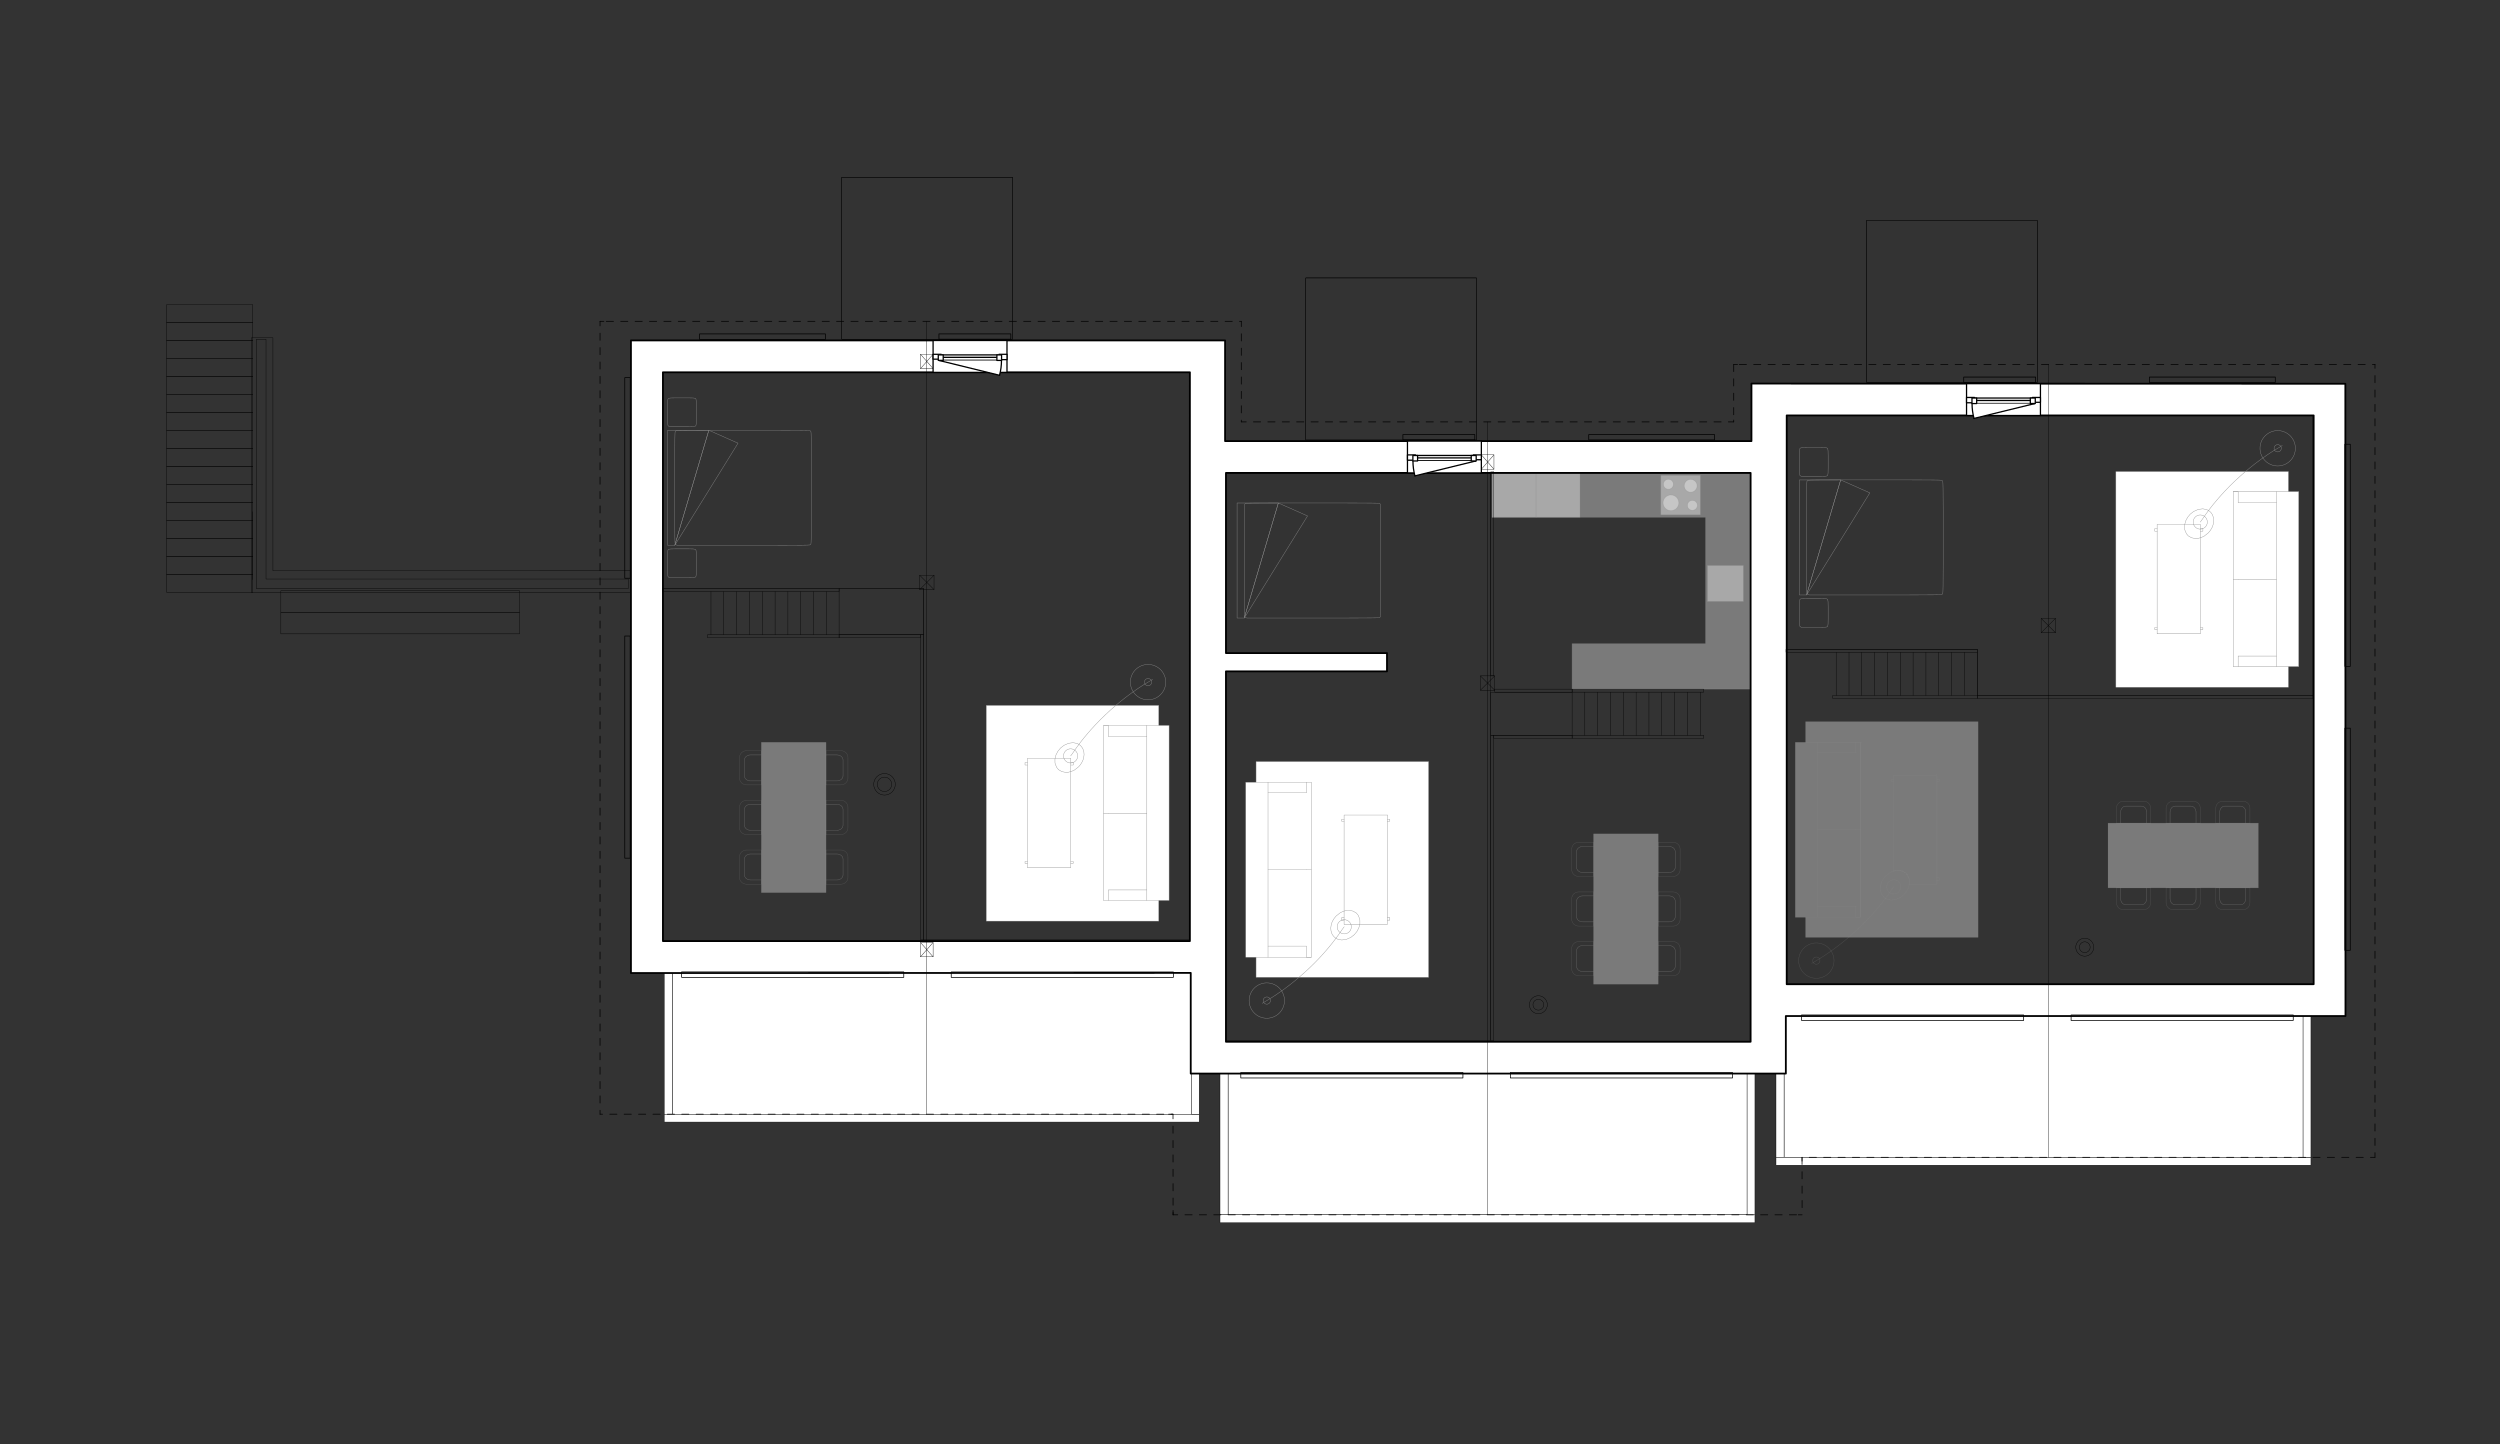 <?xml version="1.0" encoding="UTF-8"?><svg id="Ebene_1" xmlns="http://www.w3.org/2000/svg" xmlns:xlink="http://www.w3.org/1999/xlink" viewBox="0 0 1428 824.96"><rect x="0" y="0" width="1428" height="824.96" fill="#333333" stroke="none"/><defs><style>.cls-1,.cls-2,.cls-3,.cls-4,.cls-5,.cls-6,.cls-7,.cls-8,.cls-9,.cls-10,.cls-11,.cls-12,.cls-13,.cls-14,.cls-15,.cls-16,.cls-17,.cls-18,.cls-19{fill:none;}.cls-2{stroke-dashoffset:2.67px;}.cls-2,.cls-3,.cls-4,.cls-5,.cls-6,.cls-7,.cls-8,.cls-9,.cls-10,.cls-11,.cls-12,.cls-13,.cls-14,.cls-15,.cls-16{stroke:#000;}.cls-2,.cls-3,.cls-4,.cls-5,.cls-6,.cls-7,.cls-8,.cls-9,.cls-10,.cls-11,.cls-12,.cls-13,.cls-14,.cls-15,.cls-16,.cls-17,.cls-18,.cls-19{stroke-linecap:round;stroke-linejoin:round;}.cls-2,.cls-3,.cls-6,.cls-7,.cls-8,.cls-9,.cls-10,.cls-11,.cls-12,.cls-13,.cls-14,.cls-15,.cls-19{stroke-width:.42px;}.cls-2,.cls-3,.cls-6,.cls-7,.cls-8,.cls-9,.cls-10,.cls-11,.cls-12,.cls-13,.cls-15{stroke-dasharray:0 0 4.11 4.11;}.cls-3{stroke-dashoffset:3.08px;}.cls-20{clip-path:url(#clippath);}.cls-4{stroke-width:.73px;}.cls-21,.cls-22,.cls-23,.cls-24{fill:#fff;}.cls-5{stroke-width:1.04px;}.cls-6{stroke-dashoffset:3.08px;}.cls-25{clip-path:url(#clippath-1);}.cls-26{clip-path:url(#clippath-3);}.cls-27{clip-path:url(#clippath-2);}.cls-7{stroke-dashoffset:1.44px;}.cls-8{stroke-dashoffset:4.11px;}.cls-9{stroke-dashoffset:1.44px;}.cls-22,.cls-23{fill-rule:evenodd;}.cls-22,.cls-24{opacity:.35;}.cls-11{stroke-dashoffset:2.66px;}.cls-12{stroke-dashoffset:1.44px;}.cls-13{stroke-dashoffset:1.44px;}.cls-15{stroke-dashoffset:1.03px;}.cls-16,.cls-17,.cls-18{stroke-width:.21px;}.cls-17,.cls-18,.cls-19{stroke:#8c8c8c;}.cls-18,.cls-19{opacity:.34;}</style><clipPath id="clippath"><rect class="cls-1" x="0" y="73.17" width="1428.33" height="698.23"/></clipPath><clipPath id="clippath-1"><rect class="cls-1" x="0" y="73.17" width="1428.33" height="698.23"/></clipPath><clipPath id="clippath-2"><rect class="cls-1" x="0" y="73.17" width="1428.69" height="698.59"/></clipPath><clipPath id="clippath-3"><rect class="cls-1" x=".26" y="73.43" width="1428.57" height="698.07"/></clipPath></defs><g class="cls-20"><g class="cls-25"><g class="cls-27"><g class="cls-26"><polyline class="cls-22" points="974.22 295.48 974.22 367.68 897.99 367.68 897.99 393.63 999.92 393.63 999.92 269.61 1000.17 269.61 1000.17 269.61 852.34 269.61 852.34 295.48 974.22 295.48"/><polygon class="cls-19" points="974.22 295.48 974.22 367.68 897.99 367.68 897.99 393.63 999.92 393.63 999.92 269.61 1000.17 269.61 1000.17 269.61 852.34 269.61 852.34 295.48 974.22 295.48"/><rect class="cls-24" x="948.67" y="271.48" width="22.58" height="22.58"/><rect class="cls-19" x="948.67" y="271.48" width="22.58" height="22.58"/><path class="cls-22" d="M969.41,277.48c0-2.03-1.67-3.7-3.7-3.7s-3.7,1.67-3.7,3.7,1.67,3.7,3.7,3.7,3.7-1.67,3.7-3.7"/><path class="cls-19" d="M969.41,277.48c0-2.03-1.67-3.7-3.7-3.7s-3.7,1.67-3.7,3.7,1.67,3.7,3.7,3.7,3.7-1.67,3.7-3.7"/><path class="cls-22" d="M969.56,288.66c0-1.58-1.3-2.87-2.87-2.87s-2.87,1.3-2.87,2.87,1.3,2.87,2.87,2.87,2.87-1.3,2.87-2.87"/><path class="cls-19" d="M969.56,288.66c0-1.58-1.3-2.87-2.87-2.87s-2.87,1.3-2.87,2.87,1.3,2.87,2.87,2.87,2.87-1.3,2.87-2.87"/><path class="cls-22" d="M958.96,287.21c0-2.48-2.04-4.52-4.52-4.52s-4.52,2.04-4.52,4.52,2.04,4.52,4.52,4.52,4.52-2.04,4.52-4.52"/><path class="cls-19" d="M958.96,287.21c0-2.48-2.04-4.52-4.52-4.52s-4.52,2.04-4.52,4.52,2.04,4.52,4.52,4.52,4.52-2.04,4.52-4.52"/><path class="cls-22" d="M955.86,276.61c0-1.58-1.3-2.87-2.87-2.87s-2.87,1.3-2.87,2.87,1.3,2.87,2.87,2.87,2.87-1.3,2.87-2.87"/><path class="cls-19" d="M955.86,276.61c0-1.58-1.3-2.87-2.87-2.87s-2.87,1.3-2.87,2.87,1.3,2.87,2.87,2.87,2.87-1.3,2.87-2.87"/><rect class="cls-24" x="975.29" y="323.01" width="20.53" height="20.53"/><rect class="cls-19" x="975.29" y="323.01" width="20.53" height="20.53"/><rect class="cls-24" x="852.38" y="269.61" width="25.05" height="25.87"/><rect class="cls-19" x="852.38" y="269.61" width="25.05" height="25.87"/><rect class="cls-24" x="877.43" y="269.61" width="25.05" height="25.87"/><rect class="cls-19" x="877.43" y="269.61" width="25.05" height="25.87"/><polyline class="cls-23" points="1315.52 661.06 1019.05 661.06 1019.05 578.93 1315.52 578.93 1315.52 661.06"/><rect class="cls-16" x="1019.05" y="578.93" width="296.47" height="82.13"/><polyline class="cls-23" points="1014.45 612.6 1014.45 661.06 1019.05 661.06 1019.05 612.6 1014.45 612.6"/><rect class="cls-16" x="1014.45" y="612.6" width="4.6" height="48.46"/><polyline class="cls-23" points="1014.45 665.53 1320 665.53 1320 661.06 1014.45 661.06 1014.45 665.53"/><rect class="cls-16" x="1014.45" y="661.06" width="305.56" height="4.48"/><polyline class="cls-23" points="1315.52 579.76 1315.52 661.06 1320 661.06 1320 579.76 1315.52 579.76"/><rect class="cls-16" x="1315.52" y="579.76" width="4.49" height="81.3"/><polyline class="cls-23" points="997.94 693.92 701.47 693.92 701.47 611.8 997.94 611.8 997.94 693.92"/><rect class="cls-16" x="701.47" y="611.8" width="296.48" height="82.13"/><polyline class="cls-23" points="696.87 612.6 696.87 693.92 701.47 693.92 701.47 612.6 696.87 612.6"/><rect class="cls-16" x="696.87" y="612.6" width="4.6" height="81.32"/><polyline class="cls-23" points="696.87 698.4 1002.42 698.4 1002.42 693.92 696.87 693.92 696.87 698.4"/><rect class="cls-16" x="696.87" y="693.92" width="305.55" height="4.48"/><polyline class="cls-23" points="997.94 612.63 997.94 693.92 1002.42 693.92 1002.42 612.63 997.94 612.63"/><rect class="cls-16" x="997.94" y="612.63" width="4.48" height="81.3"/><polyline class="cls-23" points="680.49 636.43 384.02 636.43 384.02 554.31 680.49 554.31 680.49 636.43"/><rect class="cls-16" x="384.02" y="554.31" width="296.47" height="82.13"/><polyline class="cls-23" points="379.42 555.11 379.42 636.43 384.02 636.43 384.02 555.11 379.42 555.11"/><rect class="cls-16" x="379.42" y="555.11" width="4.6" height="81.32"/><polyline class="cls-23" points="379.42 640.91 684.97 640.91 684.97 636.43 379.42 636.43 379.42 640.91"/><rect class="cls-16" x="379.42" y="636.43" width="305.55" height="4.48"/><polyline class="cls-23" points="680.49 612.6 680.49 636.43 684.97 636.43 684.97 612.6 680.49 612.6"/><rect class="cls-16" x="680.49" y="612.6" width="4.48" height="23.83"/><polygon class="cls-16" points="527.57 336.16 378.26 336.16 378.26 211.95 679.25 211.95 679.25 536.84 527.57 536.84 527.57 336.16"/><polygon class="cls-16" points="1321.15 397.23 1321.15 236.59 1020.16 236.59 1020.16 370.86 1129.47 370.86 1129.47 397.23 1321.15 397.23"/><rect class="cls-16" x="699.87" y="269.44" width="151.69" height="324.89"/><path class="cls-23" d="M792.25,373.05v10.43h-91.98v211.56h299.68V270.14h-299.68v102.9h91.98m-112.64-160.39H378.67v324.89h300.99V212.65h-.04m641.94,24.64h-300.99v324.89h300.99V237.29m-301.49,375.93h-339.92v-57.49l-319.76,.08V194.46h339.38v57.49h300.66v-32.85l339.23,.1,.08,361.17h-319.67v32.85"/><path class="cls-5" d="M792.25,373.05v10.43h-91.98v211.56h299.68V270.14h-299.68v102.9h91.98m-112.64-160.39H378.67v324.89h300.99V212.65h-.04m641.94,24.64h-300.99v324.89h300.99V237.29m-301.49,375.93h-339.92v-57.49l-319.76,.08V194.46h339.38v57.49h300.66v-32.85l339.23,.1,.08,361.17h-319.67v32.85"/><rect class="cls-16" x="1066.18" y="125.87" width="97.52" height="92.56"/><rect class="cls-16" x="480.81" y="101.22" width="97.52" height="92.56"/><rect class="cls-16" x="745.84" y="158.76" width="97.52" height="92.56"/><rect class="cls-16" x="480.81" y="101.22" width="97.52" height="92.56"/><rect class="cls-16" x="745.84" y="158.76" width="97.52" height="92.56"/><rect class="cls-16" x="1066.18" y="125.87" width="97.52" height="92.56"/><rect class="cls-14" x="389.35" y="555.13" width="126.88" height="3.13"/><rect class="cls-14" x="543.34" y="555.19" width="126.88" height="3.08"/><rect class="cls-14" x="708.74" y="612.6" width="126.88" height="3.12"/><rect class="cls-14" x="862.72" y="612.6" width="126.88" height="3.12"/><rect class="cls-14" x="1029.03" y="579.75" width="126.88" height="3.11"/><rect class="cls-14" x="1183.01" y="579.75" width="126.89" height="3.11"/><rect class="cls-14" x="1339.39" y="415.93" width="3.08" height="126.89"/><rect class="cls-14" x="1339.39" y="253.73" width="3.08" height="126.89"/><rect class="cls-14" x="1227.78" y="215.38" width="71.86" height="3.12"/><rect class="cls-14" x="907.48" y="248.23" width="71.86" height="3.02"/><rect class="cls-14" x="399.61" y="190.74" width="71.86" height="3.12"/><rect class="cls-14" x="356.87" y="215.71" width="3.12" height="114.57"/><rect class="cls-14" x="356.87" y="363.29" width="3.08" height="126.88"/><rect class="cls-14" x="1121.68" y="215.38" width="41.06" height="3.02"/><rect class="cls-14" x="801.34" y="248.22" width="41.06" height="3.02"/><rect class="cls-14" x="536.32" y="190.71" width="41.06" height="3.02"/><rect class="cls-16" x="525.84" y="362.53" width="1.73" height="174.31"/><rect class="cls-16" x="851.55" y="269.44" width="1.72" height="116.62"/><rect class="cls-16" x="851.55" y="419.99" width="1.72" height="174.33"/><rect class="cls-16" x="525.8" y="538.34" width="7.19" height="8.21"/><line class="cls-16" x1="532.98" y1="546.55" x2="525.8" y2="538.34"/><line class="cls-16" x1="532.98" y1="538.34" x2="525.8" y2="546.55"/><rect class="cls-16" x="525.31" y="328.57" width="8.21" height="8.21"/><line class="cls-16" x1="533.52" y1="336.78" x2="525.31" y2="328.57"/><line class="cls-16" x1="533.52" y1="328.57" x2="525.31" y2="336.78"/><rect class="cls-16" x="846.16" y="259.81" width="7.19" height="8.21"/><line class="cls-16" x1="853.34" y1="268.02" x2="846.16" y2="259.81"/><line class="cls-16" x1="853.34" y1="259.81" x2="846.16" y2="268.02"/><rect class="cls-16" x="845.6" y="386.06" width="8.21" height="8.21"/><line class="cls-16" x1="853.81" y1="394.27" x2="845.6" y2="386.06"/><line class="cls-16" x1="853.81" y1="386.06" x2="845.6" y2="394.27"/><rect class="cls-16" x="1165.89" y="353.21" width="8.21" height="8.21"/><line class="cls-16" x1="1174.1" y1="361.42" x2="1165.89" y2="353.21"/><line class="cls-16" x1="1174.1" y1="353.21" x2="1165.89" y2="361.42"/><line class="cls-16" x1="529.39" y1="183.51" x2="529.39" y2="636.43"/><line class="cls-16" x1="849.66" y1="241" x2="849.66" y2="693.92"/><line class="cls-16" x1="1169.94" y1="208.14" x2="1169.94" y2="661.06"/><line class="cls-10" x1="990.31" y1="208.14" x2="990.31" y2="241"/><line class="cls-14" x1="990.31" y1="239.91" x2="990.31" y2="241"/><line class="cls-15" x1="990.31" y1="241" x2="709.02" y2="241"/><line class="cls-6" x1="709.02" y1="241" x2="709.02" y2="183.51"/><line class="cls-3" x1="709.02" y1="183.51" x2="342.74" y2="183.51"/><line class="cls-14" x1="344.92" y1="183.51" x2="342.74" y2="183.51"/><line class="cls-12" x1="342.74" y1="183.51" x2="342.74" y2="636.43"/><line class="cls-2" x1="342.74" y1="636.43" x2="670.02" y2="636.43"/><line class="cls-14" x1="667.49" y1="636.43" x2="670.02" y2="636.43"/><line class="cls-9" x1="670.02" y1="636.43" x2="670.06" y2="693.92"/><line class="cls-14" x1="670.05" y1="691.4" x2="670.06" y2="693.92"/><line class="cls-13" x1="670.06" y1="693.92" x2="1029.36" y2="693.92"/><line class="cls-14" x1="1027.18" y1="693.92" x2="1029.36" y2="693.92"/><line class="cls-8" x1="1029.36" y1="693.92" x2="1029.32" y2="661.06"/><line class="cls-14" x1="1029.32" y1="663.23" x2="1029.32" y2="661.06"/><line class="cls-8" x1="1029.32" y1="661.06" x2="1356.59" y2="661.06"/><line class="cls-7" x1="1356.59" y1="661.06" x2="1356.59" y2="208.14"/><line class="cls-11" x1="1356.59" y1="208.14" x2="990.31" y2="208.14"/><line class="cls-14" x1="992.48" y1="208.14" x2="990.31" y2="208.14"/><rect class="cls-16" x="95.13" y="174.05" width="49.28" height="10.27"/><rect class="cls-16" x="95.13" y="184.31" width="49.28" height="10.27"/><rect class="cls-16" x="95.13" y="194.58" width="49.28" height="10.27"/><rect class="cls-16" x="95.13" y="204.85" width="49.28" height="10.27"/><rect class="cls-16" x="95.13" y="215.11" width="49.28" height="10.27"/><rect class="cls-16" x="95.13" y="225.38" width="49.28" height="10.27"/><rect class="cls-16" x="95.13" y="235.64" width="49.28" height="10.27"/><rect class="cls-16" x="95.13" y="245.91" width="49.28" height="10.27"/><rect class="cls-16" x="95.13" y="256.17" width="49.28" height="10.27"/><rect class="cls-16" x="95.13" y="266.44" width="49.28" height="10.27"/><rect class="cls-16" x="95.13" y="276.71" width="49.28" height="10.27"/><rect class="cls-16" x="95.13" y="286.97" width="49.28" height="10.27"/><rect class="cls-16" x="95.13" y="297.24" width="49.28" height="10.27"/><rect class="cls-16" x="95.13" y="307.5" width="49.28" height="10.27"/><rect class="cls-16" x="95.13" y="317.77" width="49.28" height="10.27"/><rect class="cls-16" x="95.13" y="328.03" width="49.28" height="10.27"/><polygon class="cls-16" points="155.9 192.94 143.58 192.94 143.58 333.01 143.58 338.34 359.99 338.34 359.99 326.01 166.06 326.02 155.9 326.02 155.9 192.94"/><line class="cls-16" x1="144.41" y1="292.26" x2="144.41" y2="331.11"/><rect class="cls-16" x="160.42" y="337.43" width="136.34" height="12.32"/><rect class="cls-16" x="160.42" y="349.75" width="136.34" height="12.32"/><path class="cls-16" d="M511.39,448c0-3.38-2.78-6.16-6.16-6.16s-6.16,2.78-6.16,6.16,2.78,6.16,6.16,6.16,6.16-2.78,6.16-6.16"/><path class="cls-16" d="M509.34,448c0-2.25-1.85-4.11-4.11-4.11s-4.11,1.85-4.11,4.11,1.85,4.11,4.11,4.11,4.11-1.85,4.11-4.11"/><path class="cls-16" d="M883.85,573.9c0-2.82-2.32-5.13-5.13-5.13s-5.13,2.32-5.13,5.13,2.32,5.13,5.13,5.13,5.13-2.32,5.13-5.13"/><path class="cls-16" d="M881.8,573.9c0-1.69-1.39-3.08-3.08-3.08s-3.08,1.39-3.08,3.08,1.39,3.08,3.08,3.08,3.08-1.39,3.08-3.08"/><path class="cls-16" d="M1195.95,541.05c0-2.82-2.33-5.13-5.14-5.13s-5.13,2.32-5.13,5.13,2.31,5.13,5.13,5.13,5.14-2.32,5.14-5.13"/><path class="cls-16" d="M1193.9,541.05c0-1.69-1.39-3.08-3.09-3.08s-3.07,1.39-3.07,3.08,1.39,3.08,3.07,3.08,3.09-1.39,3.09-3.08"/><rect class="cls-16" x="1020.16" y="370.86" width="109.31" height="1.72"/><rect class="cls-16" x="1046.85" y="397.23" width="82.62" height="1.72"/><rect class="cls-16" x="1129.47" y="397.23" width="191.68" height="1.72"/><line class="cls-16" x1="1129.47" y1="372.59" x2="1129.47" y2="397.23"/><line class="cls-16" x1="1048.82" y1="397.23" x2="1048.82" y2="372.59"/><line class="cls-16" x1="1056.15" y1="397.23" x2="1056.15" y2="372.59"/><line class="cls-16" x1="1063.47" y1="397.23" x2="1063.47" y2="372.59"/><line class="cls-16" x1="1070.79" y1="397.23" x2="1070.79" y2="372.59"/><line class="cls-16" x1="1078.12" y1="397.23" x2="1078.12" y2="372.59"/><line class="cls-16" x1="1085.44" y1="397.23" x2="1085.44" y2="372.59"/><line class="cls-16" x1="1092.76" y1="397.23" x2="1092.76" y2="372.59"/><line class="cls-16" x1="1100.09" y1="397.23" x2="1100.09" y2="372.59"/><line class="cls-16" x1="1107.42" y1="397.23" x2="1107.42" y2="372.59"/><line class="cls-16" x1="1114.74" y1="397.23" x2="1114.74" y2="372.59"/><line class="cls-16" x1="1122.06" y1="397.23" x2="1122.06" y2="372.59"/><rect class="cls-16" x="378.26" y="336.16" width="101.03" height="1.72"/><polygon class="cls-16" points="358.85 330.74 358.85 336.24 146.46 336.24 146.46 193.76 151.95 193.76 151.95 330.74 358.85 330.74"/><rect class="cls-21" x="1208.6" y="269.36" width="98.55" height="123.19"/><rect class="cls-17" x="1208.6" y="269.36" width="98.55" height="123.19"/><line class="cls-17" x1="1275.6" y1="380.75" x2="1275.6" y2="380.75"/><polyline class="cls-23" points="1313.04 280.8 1313.04 380.75 1275.6 380.75 1275.6 280.8 1313.04 280.8"/><rect class="cls-17" x="1275.6" y="280.8" width="37.44" height="99.96"/><line class="cls-17" x1="1300.33" y1="374.75" x2="1278.43" y2="374.75"/><line class="cls-17" x1="1300.33" y1="280.8" x2="1300.33" y2="380.75"/><line class="cls-17" x1="1278.43" y1="287.15" x2="1300.33" y2="287.15"/><line class="cls-17" x1="1300.33" y1="330.95" x2="1275.6" y2="330.95"/><polyline class="cls-17" points="1275.6 280.8 1278.43 280.8 1278.43 287.15"/><line class="cls-17" x1="1278.43" y1="330.95" x2="1278.43" y2="330.95"/><line class="cls-17" x1="1278.43" y1="374.75" x2="1278.43" y2="380.75"/><polygon class="cls-17" points="1308.16 263.2 1307.42 263.86 1306.63 264.45 1305.77 264.96 1304.88 265.39 1303.95 265.72 1302.99 265.96 1302 266.11 1301.01 266.16 1300.02 266.11 1299.05 265.96 1298.08 265.72 1297.15 265.39 1296.25 264.96 1295.41 264.45 1294.6 263.86 1293.88 263.2 1293.21 262.46 1292.62 261.67 1292.1 260.82 1291.68 259.92 1291.35 258.99 1291.1 258.03 1290.96 257.05 1290.92 256.06 1290.96 255.07 1291.1 254.09 1291.35 253.12 1291.68 252.19 1292.1 251.29 1292.62 250.45 1293.21 249.65 1293.88 248.91 1294.61 248.25 1295.41 247.66 1296.25 247.15 1297.16 246.73 1298.08 246.39 1299.05 246.15 1300.02 246 1301.01 245.96 1302 246 1302.99 246.15 1303.95 246.39 1304.88 246.73 1305.77 247.15 1306.63 247.66 1307.42 248.25 1308.16 248.91 1308.83 249.65 1309.41 250.45 1309.92 251.29 1310.35 252.19 1310.68 253.12 1310.92 254.09 1311.06 255.07 1311.12 256.06 1311.06 257.05 1310.92 258.03 1310.68 258.99 1310.35 259.92 1309.92 260.82 1309.41 261.67 1308.83 262.46 1308.16 263.2"/><polygon class="cls-17" points="1247.85 302.07 1247.84 299.94 1248.44 297.6 1249.54 295.51 1251.06 293.68 1253.04 292.13 1255.65 290.97 1258.23 290.64 1260.35 291.04 1261.3 291.47 1262.15 292.05 1262.98 292.87 1263.75 294.02 1264.35 295.78 1264.48 297.49 1264.25 299.24 1263.88 300.49 1263.47 301.45 1262.49 303.08 1261.4 304.37 1259.03 306.24 1257.23 307.09 1255.37 307.54 1253.64 307.54 1251.79 307.16 1249.9 306.07 1248.9 304.87 1248.01 302.81 1247.85 302.07"/><polygon class="cls-17" points="1302.47 257.51 1302.32 257.65 1302.17 257.77 1301.99 257.87 1301.81 257.96 1301.61 258.03 1301.42 258.08 1301.22 258.1 1301.01 258.11 1300.82 258.1 1300.61 258.08 1300.42 258.03 1300.23 257.96 1300.05 257.87 1299.87 257.77 1299.71 257.65 1299.56 257.51 1299.43 257.36 1299.31 257.2 1299.2 257.03 1299.11 256.84 1299.05 256.65 1298.99 256.46 1298.97 256.26 1298.96 256.06 1298.97 255.85 1298.99 255.65 1299.05 255.46 1299.11 255.27 1299.2 255.09 1299.31 254.91 1299.43 254.75 1299.56 254.6 1299.71 254.46 1299.87 254.34 1300.05 254.24 1300.23 254.15 1300.42 254.09 1300.61 254.04 1300.82 254.01 1301.01 254 1301.22 254.01 1301.42 254.04 1301.61 254.09 1301.81 254.15 1301.99 254.24 1302.17 254.34 1302.32 254.46 1302.47 254.6 1302.61 254.75 1302.73 254.91 1302.83 255.09 1302.91 255.27 1302.99 255.46 1303.03 255.65 1303.07 255.85 1303.08 256.06 1303.07 256.26 1303.03 256.46 1302.99 256.65 1302.91 256.84 1302.83 257.03 1302.73 257.2 1302.61 257.36 1302.47 257.51"/><polygon class="cls-17" points="1260.63 299.42 1260.49 299.79 1260.31 300.14 1260.11 300.48 1259.87 300.79 1259.6 301.08 1259.3 301.35 1258.98 301.58 1258.63 301.78 1258.27 301.94 1257.9 302.07 1257.51 302.16 1257.12 302.21 1256.73 302.23 1256.33 302.2 1255.94 302.14 1255.56 302.04 1255.19 301.9 1254.83 301.72 1254.49 301.52 1254.18 301.28 1253.89 301 1253.62 300.71 1253.39 300.39 1253.2 300.04 1253.04 299.68 1252.9 299.31 1252.82 298.92 1252.76 298.53 1252.74 298.13 1252.77 297.74 1252.84 297.35 1252.94 296.97 1253.08 296.59 1253.25 296.24 1253.46 295.9 1253.7 295.59 1253.97 295.3 1254.26 295.03 1254.59 294.8 1254.93 294.6 1255.3 294.44 1255.66 294.31 1256.04 294.22 1256.45 294.17 1256.84 294.15 1257.23 294.18 1257.62 294.24 1258.01 294.34 1258.38 294.48 1258.74 294.66 1259.08 294.87 1259.39 295.11 1259.67 295.38 1259.93 295.67 1260.17 295.99 1260.37 296.34 1260.53 296.7 1260.66 297.07 1260.75 297.46 1260.8 297.85 1260.81 298.25 1260.79 298.64 1260.73 299.03 1260.63 299.42"/><path class="cls-17" d="M1303.63,254.48l-5.24,3.15c-.13,.08-.26,.17-.4,.26l-.7,.45c-.61,.39-1.2,.78-1.79,1.18l-.7,.48c-1.05,.72-2.11,1.46-3.14,2.21h-.02c-1.04,.77-2.09,1.55-3.11,2.33h-.02c-1.03,.81-2.06,1.62-3.07,2.44h-.01c-1.03,.84-2.04,1.68-3.04,2.54h-.01c-1.01,.87-2,1.74-2.99,2.63h0c-.99,.89-1.97,1.8-2.93,2.71h0c-.96,.92-1.91,1.85-2.85,2.79h0c-.93,.94-1.86,1.89-2.76,2.86l-.35,.37c-.68,.72-1.35,1.45-2,2.19h-.01c-.65,.74-1.29,1.48-1.93,2.23h-.01c-.64,.74-1.26,1.49-1.88,2.25l-.32,.38c-.4,.5-.8,1.01-1.21,1.52-.4,.51-.79,1.02-1.18,1.54l-.28,.38c-.59,.77-1.15,1.54-1.71,2.33l-.62,.87c-.32,.45-.63,.91-.93,1.36l-.33,.49c-.09,.13-.17,.26-.26,.39l-1.05,1.4"/><line class="cls-17" x1="1232.15" y1="362.03" x2="1232.15" y2="362.03"/><rect class="cls-17" x="1232.15" y="299.52" width="24.73" height="62.51"/><polyline class="cls-17" points="1256.88 358.5 1258.29 358.5 1258.29 359.56 1256.88 359.56"/><polyline class="cls-17" points="1232.15 359.56 1230.74 359.56 1230.74 358.5 1232.15 358.5"/><polyline class="cls-17" points="1256.88 301.99 1258.29 301.99 1258.29 303.4 1256.88 303.4"/><polyline class="cls-17" points="1232.15 303.4 1230.74 303.4 1230.74 301.99 1232.15 301.99"/><path class="cls-17" d="M712.46,353.02c-.31,0-.6-.07-.87-.2-.27-.13-.48-.32-.64-.55-.16-.23-.23-5.64-.23-16.23v-31.76c0-10.59,.08-15.99,.23-16.23,.16-.23,.37-.41,.64-.55,.27-.13,6.69-.2,19.27-.2h37.73c12.58,0,19,.07,19.27,.2,.27,.13,.48,.32,.64,.55,.16,.23,.23,5.64,.23,16.23v31.76c0,10.59-.08,15.99-.23,16.23-.16,.23-.37,.41-.64,.55-.27,.13-6.69,.2-19.27,.2h-56.14"/><polyline class="cls-17" points="706.62 350.86 706.62 353.02 708.78 353.02 710.72 353.02 730.19 287.32 722.49 287.32 708.78 287.32 706.62 287.32 706.62 289.48 706.62 350.86"/><polygon class="cls-17" points="710.72 353.02 746.86 294.71 730.19 287.32 710.72 353.02"/><rect class="cls-21" x="563.35" y="402.94" width="98.55" height="123.19"/><rect class="cls-17" x="563.35" y="402.94" width="98.55" height="123.19"/><line class="cls-17" x1="630.34" y1="514.33" x2="630.34" y2="514.33"/><polyline class="cls-23" points="667.78 414.37 667.78 514.33 630.34 514.33 630.34 414.37 667.78 414.37"/><rect class="cls-17" x="630.34" y="414.37" width="37.44" height="99.96"/><line class="cls-17" x1="655.07" y1="508.33" x2="633.17" y2="508.33"/><line class="cls-17" x1="655.07" y1="414.37" x2="655.07" y2="514.33"/><line class="cls-17" x1="633.17" y1="420.73" x2="655.07" y2="420.73"/><line class="cls-17" x1="655.07" y1="464.53" x2="630.34" y2="464.53"/><polyline class="cls-17" points="630.34 414.37 633.17 414.37 633.17 420.73"/><line class="cls-17" x1="633.17" y1="464.53" x2="633.17" y2="464.53"/><line class="cls-17" x1="633.17" y1="508.33" x2="633.17" y2="514.33"/><polygon class="cls-17" points="662.9 396.78 662.17 397.44 661.37 398.03 660.52 398.54 659.63 398.97 658.69 399.3 657.73 399.54 656.75 399.69 655.76 399.74 654.77 399.69 653.79 399.54 652.83 399.3 651.9 398.97 651 398.54 650.15 398.03 649.36 397.44 648.62 396.78 647.96 396.04 647.36 395.25 646.86 394.4 646.43 393.5 646.1 392.57 645.86 391.61 645.71 390.63 645.66 389.64 645.71 388.64 645.86 387.66 646.1 386.7 646.43 385.77 646.86 384.87 647.36 384.02 647.96 383.23 648.62 382.49 649.36 381.83 650.15 381.24 651 380.73 651.9 380.3 652.83 379.97 653.79 379.73 654.77 379.58 655.76 379.53 656.75 379.58 657.73 379.73 658.69 379.97 659.63 380.3 660.52 380.73 661.37 381.24 662.17 381.83 662.9 382.49 663.57 383.23 664.16 384.02 664.67 384.87 665.09 385.77 665.43 386.7 665.67 387.66 665.81 388.65 665.86 389.64 665.81 390.63 665.67 391.61 665.43 392.57 665.09 393.5 664.67 394.4 664.16 395.25 663.57 396.04 662.9 396.78"/><polygon class="cls-17" points="602.6 435.65 602.59 433.52 603.19 431.18 604.28 429.09 605.81 427.25 607.78 425.71 610.4 424.55 612.97 424.22 615.09 424.62 616.05 425.05 616.9 425.63 617.72 426.45 618.49 427.6 619.09 429.36 619.23 431.07 619 432.82 618.62 434.07 618.21 435.03 617.24 436.66 616.15 437.95 613.77 439.82 611.97 440.67 610.12 441.11 608.39 441.11 606.53 440.74 604.64 439.64 603.64 438.44 602.75 436.39 602.6 435.65"/><polygon class="cls-17" points="657.22 391.09 657.07 391.23 656.91 391.35 656.73 391.45 656.55 391.54 656.36 391.61 656.16 391.65 655.96 391.68 655.76 391.69 655.56 391.68 655.36 391.65 655.17 391.61 654.98 391.54 654.79 391.45 654.62 391.35 654.46 391.23 654.31 391.09 654.17 390.94 654.05 390.78 653.95 390.61 653.86 390.42 653.79 390.23 653.74 390.04 653.71 389.84 653.7 389.64 653.71 389.43 653.74 389.23 653.79 389.04 653.86 388.85 653.95 388.67 654.05 388.49 654.17 388.33 654.31 388.18 654.46 388.04 654.62 387.92 654.79 387.82 654.98 387.73 655.17 387.67 655.36 387.62 655.56 387.59 655.76 387.58 655.96 387.59 656.16 387.62 656.36 387.67 656.55 387.73 656.73 387.82 656.91 387.92 657.07 388.04 657.22 388.18 657.35 388.33 657.47 388.49 657.58 388.67 657.66 388.85 657.73 389.04 657.78 389.23 657.81 389.43 657.82 389.64 657.81 389.84 657.78 390.04 657.73 390.23 657.66 390.42 657.58 390.61 657.47 390.78 657.35 390.94 657.22 391.09"/><polygon class="cls-17" points="615.37 433 615.24 433.37 615.06 433.72 614.85 434.06 614.61 434.37 614.34 434.66 614.05 434.92 613.72 435.16 613.38 435.36 613.02 435.52 612.65 435.65 612.26 435.74 611.87 435.79 611.47 435.81 611.08 435.78 610.69 435.72 610.3 435.62 609.93 435.48 609.58 435.3 609.24 435.09 608.93 434.85 608.64 434.58 608.37 434.29 608.14 433.97 607.94 433.62 607.78 433.26 607.65 432.89 607.56 432.5 607.51 432.11 607.49 431.71 607.52 431.32 607.58 430.93 607.68 430.54 607.82 430.17 608 429.82 608.2 429.48 608.44 429.17 608.71 428.88 609.01 428.61 609.33 428.38 609.68 428.18 610.04 428.02 610.41 427.89 610.8 427.8 611.19 427.75 611.59 427.73 611.98 427.76 612.37 427.82 612.75 427.92 613.13 428.06 613.48 428.24 613.82 428.45 614.13 428.69 614.42 428.96 614.69 429.25 614.92 429.57 615.12 429.92 615.28 430.28 615.41 430.65 615.5 431.04 615.55 431.43 615.57 431.83 615.54 432.22 615.48 432.61 615.37 433"/><path class="cls-17" d="M658.38,388.06l-5.24,3.15c-.13,.08-.27,.17-.4,.26l-.7,.45c-.6,.39-1.2,.78-1.79,1.18l-.7,.48c-1.06,.72-2.1,1.46-3.14,2.21h-.02c-1.05,.77-2.09,1.55-3.11,2.33h-.02c-1.04,.81-2.07,1.62-3.08,2.44h-.01c-1.02,.84-2.04,1.68-3.04,2.54h0c-1.01,.87-2,1.74-2.99,2.63h0c-.99,.89-1.96,1.8-2.93,2.71h0c-.96,.92-1.91,1.85-2.85,2.79h0c-.93,.94-1.85,1.89-2.76,2.86l-.34,.37c-.68,.72-1.35,1.45-2,2.19h0c-.65,.74-1.3,1.48-1.94,2.22h0c-.64,.75-1.26,1.49-1.88,2.25l-.31,.38c-.41,.5-.81,1.01-1.21,1.52-.4,.51-.79,1.02-1.18,1.54l-.29,.38c-.58,.77-1.15,1.54-1.7,2.33l-.62,.87c-.32,.45-.63,.91-.94,1.36l-.33,.49c-.09,.13-.17,.26-.26,.39l-1.05,1.4"/><line class="cls-17" x1="586.9" y1="495.61" x2="586.9" y2="495.61"/><rect class="cls-17" x="586.9" y="433.1" width="24.72" height="62.51"/><polyline class="cls-17" points="611.63 492.08 613.04 492.08 613.04 493.14 611.63 493.14"/><polyline class="cls-17" points="586.9 493.14 585.49 493.14 585.49 492.08 586.9 492.08"/><polyline class="cls-17" points="611.63 435.57 613.04 435.57 613.04 436.98 611.63 436.98"/><polyline class="cls-17" points="586.9 436.98 585.49 436.98 585.49 435.57 586.9 435.57"/><path class="cls-17" d="M1033.66,339.84c-.31,0-.6-.07-.87-.2-.27-.13-.48-.32-.64-.55-.16-.23-.23-5.64-.23-16.23v-31.76c0-10.59,.08-15.99,.23-16.23,.16-.23,.37-.41,.64-.55,.27-.13,6.69-.2,19.27-.2h37.74c12.57,0,19,.07,19.26,.2,.27,.13,.49,.32,.64,.55,.15,.23,.24,5.64,.24,16.23v31.76c0,10.59-.09,15.99-.24,16.23-.15,.23-.37,.41-.64,.55-.26,.13-6.69,.2-19.26,.2h-56.14"/><path class="cls-17" d="M1029.27,358.32c-.26,0-.51-.07-.73-.2-.23-.13-.41-.32-.54-.55-.13-.23-.2-1.53-.2-3.91v-7.12c0-2.37,.07-3.67,.2-3.91,.13-.23,.31-.41,.54-.55s1.53-.2,3.91-.2h7.14c2.38,0,3.68,.07,3.91,.2,.23,.13,.41,.32,.54,.55,.13,.23,.2,1.53,.2,3.91v7.12c0,2.37-.07,3.68-.2,3.91-.13,.23-.31,.41-.54,.55-.23,.13-1.53,.2-3.91,.2h-10.32"/><path class="cls-17" d="M1029.27,272.09c-.26,0-.51-.07-.73-.2-.23-.13-.41-.32-.54-.55-.13-.23-.2-1.53-.2-3.91v-7.12c0-2.37,.07-3.68,.2-3.91,.13-.23,.31-.41,.54-.55,.23-.13,1.53-.2,3.91-.2h7.14c2.38,0,3.68,.07,3.91,.2,.23,.13,.41,.32,.54,.55,.13,.23,.2,1.53,.2,3.91v7.12c0,2.37-.07,3.68-.2,3.91-.13,.23-.31,.41-.54,.55-.23,.13-1.53,.2-3.91,.2h-10.32"/><polyline class="cls-17" points="1027.81 337.68 1027.81 339.84 1029.97 339.84 1031.91 339.84 1051.38 274.14 1043.68 274.14 1029.97 274.14 1027.81 274.14 1027.81 276.3 1027.81 337.68"/><polygon class="cls-17" points="1031.91 339.84 1068.05 281.53 1051.38 274.14 1031.91 339.84"/><rect class="cls-16" x="525.8" y="202.34" width="7.19" height="8.21"/><line class="cls-16" x1="532.98" y1="210.55" x2="525.8" y2="202.34"/><line class="cls-16" x1="532.98" y1="202.34" x2="525.8" y2="210.55"/><rect class="cls-21" x="532.98" y="194.5" width="42.21" height="18.19"/><rect class="cls-4" x="532.98" y="194.5" width="42.21" height="18.19"/><line class="cls-4" x1="538.11" y1="204.11" x2="570.04" y2="204.11"/><line class="cls-4" x1="538.11" y1="205.87" x2="570.04" y2="205.87"/><line class="cls-4" x1="538.11" y1="202.71" x2="570.04" y2="202.71"/><line class="cls-4" x1="536.41" y1="205.87" x2="569.93" y2="205.87"/><path class="cls-23" d="M570.93,214.37h0c.37-1.39,.65-2.79,.84-4.21,.19-1.42,.28-2.85,.28-4.28h0s-35.81,0-35.81,0"/><path class="cls-4" d="M570.93,214.37h0c.37-1.39,.65-2.79,.84-4.21,.19-1.42,.28-2.85,.28-4.28h0"/><line class="cls-4" x1="570.93" y1="214.37" x2="536.24" y2="205.87"/><rect class="cls-21" x="570.65" y="202.38" width="4.54" height="3.04"/><rect class="cls-4" x="570.65" y="202.38" width="4.54" height="3.04"/><rect class="cls-21" x="569.42" y="202.71" width="2.68" height="3.16"/><rect class="cls-4" x="569.42" y="202.71" width="2.68" height="3.16"/><rect class="cls-21" x="532.98" y="202.38" width="4.61" height="2.77"/><rect class="cls-4" x="532.98" y="202.38" width="4.61" height="2.77"/><rect class="cls-21" x="535.94" y="202.72" width="2.83" height="3.12"/><rect class="cls-4" x="535.94" y="202.72" width="2.83" height="3.12"/><rect class="cls-21" x="803.94" y="251.95" width="42.21" height="18.19"/><rect class="cls-4" x="803.94" y="251.95" width="42.21" height="18.19"/><line class="cls-4" x1="841.02" y1="261.55" x2="809.1" y2="261.55"/><line class="cls-4" x1="841.02" y1="263.32" x2="809.1" y2="263.32"/><line class="cls-4" x1="841.02" y1="260.16" x2="809.1" y2="260.16"/><line class="cls-4" x1="842.73" y1="263.32" x2="809.21" y2="263.32"/><path class="cls-23" d="M808.2,271.81h0c-.37-1.39-.65-2.79-.84-4.21h0c-.19-1.42-.28-2.85-.28-4.28h35.81"/><path class="cls-4" d="M808.2,271.81h0c-.37-1.39-.65-2.79-.84-4.21h0c-.19-1.42-.28-2.85-.28-4.28"/><line class="cls-4" x1="808.2" y1="271.81" x2="842.89" y2="263.32"/><rect class="cls-21" x="803.94" y="259.83" width="4.54" height="3.04"/><rect class="cls-4" x="803.94" y="259.83" width="4.54" height="3.04"/><rect class="cls-21" x="807.04" y="260.16" width="2.68" height="3.16"/><rect class="cls-4" x="807.04" y="260.16" width="2.68" height="3.16"/><rect class="cls-21" x="841.54" y="259.83" width="4.61" height="2.77"/><rect class="cls-4" x="841.54" y="259.83" width="4.61" height="2.77"/><rect class="cls-21" x="840.37" y="260.17" width="2.83" height="3.12"/><rect class="cls-4" x="840.37" y="260.17" width="2.83" height="3.12"/><rect class="cls-21" x="1123.29" y="219.15" width="42.21" height="18.19"/><rect class="cls-4" x="1123.29" y="219.15" width="42.21" height="18.19"/><line class="cls-4" x1="1160.37" y1="228.75" x2="1128.44" y2="228.75"/><line class="cls-4" x1="1160.37" y1="230.52" x2="1128.44" y2="230.52"/><line class="cls-4" x1="1160.37" y1="227.36" x2="1128.44" y2="227.36"/><line class="cls-4" x1="1162.08" y1="230.52" x2="1128.56" y2="230.52"/><path class="cls-23" d="M1127.55,239.01h0c-.37-1.39-.65-2.79-.84-4.21h0c-.18-1.42-.28-2.85-.28-4.28h0s35.81,0,35.81,0"/><path class="cls-4" d="M1127.55,239.01h0c-.37-1.39-.65-2.79-.84-4.21h0c-.18-1.42-.28-2.85-.28-4.28h0"/><line class="cls-4" x1="1127.55" y1="239.01" x2="1162.24" y2="230.52"/><rect class="cls-21" x="1123.29" y="227.03" width="4.54" height="3.04"/><rect class="cls-4" x="1123.29" y="227.03" width="4.54" height="3.04"/><rect class="cls-21" x="1126.39" y="227.36" width="2.68" height="3.16"/><rect class="cls-4" x="1126.39" y="227.36" width="2.68" height="3.16"/><rect class="cls-21" x="1160.89" y="227.03" width="4.61" height="2.77"/><rect class="cls-4" x="1160.89" y="227.03" width="4.61" height="2.77"/><rect class="cls-21" x="1159.72" y="227.36" width="2.83" height="3.12"/><rect class="cls-4" x="1159.72" y="227.36" width="2.83" height="3.12"/><path class="cls-17" d="M387.16,311.47c-.31,0-.6-.07-.87-.2-.27-.13-.48-.32-.64-.55-.16-.23-.23-5.64-.23-16.23v-31.76c0-10.59,.08-15.99,.23-16.23,.16-.23,.37-.41,.64-.55,.27-.13,6.69-.2,19.27-.2h37.73c12.58,0,19,.07,19.27,.2,.27,.13,.48,.32,.64,.55,.16,.23,.23,5.64,.23,16.23v31.76c0,10.59-.08,15.99-.23,16.23-.16,.23-.37,.41-.64,.55s-6.69,.2-19.27,.2h-56.14"/><path class="cls-17" d="M382.78,329.95c-.26,0-.51-.07-.73-.2-.23-.13-.41-.32-.54-.55-.13-.23-.2-1.53-.2-3.91v-7.12c0-2.37,.07-3.68,.2-3.91,.13-.23,.31-.41,.54-.55,.23-.13,1.53-.2,3.91-.2h7.14c2.38,0,3.68,.07,3.91,.2,.23,.13,.41,.32,.54,.55,.13,.23,.2,1.53,.2,3.91v7.12c0,2.37-.07,3.67-.2,3.91-.13,.23-.31,.41-.54,.55-.23,.13-1.53,.2-3.91,.2h-10.32"/><path class="cls-17" d="M382.78,243.71c-.26,0-.51-.07-.73-.2-.23-.13-.41-.32-.54-.55-.13-.23-.2-1.53-.2-3.91v-7.12c0-2.37,.07-3.68,.2-3.91,.13-.23,.31-.41,.54-.55,.23-.13,1.53-.2,3.91-.2h7.14c2.38,0,3.68,.07,3.91,.2,.23,.13,.41,.32,.54,.55,.13,.23,.2,1.53,.2,3.91v7.12c0,2.37-.07,3.68-.2,3.91-.13,.23-.31,.41-.54,.55-.23,.13-1.53,.2-3.91,.2h-10.32"/><polyline class="cls-17" points="381.31 309.31 381.31 311.47 383.47 311.47 385.42 311.47 404.89 245.77 397.19 245.77 383.47 245.77 381.31 245.77 381.31 247.93 381.31 309.31"/><polygon class="cls-17" points="385.42 311.47 421.56 253.16 404.89 245.77 385.42 311.47"/><rect class="cls-21" x="717.46" y="435.03" width="98.55" height="123.19"/><rect class="cls-17" x="717.46" y="435.03" width="98.55" height="123.19"/><line class="cls-17" x1="749.02" y1="446.82" x2="749.02" y2="446.82"/><polyline class="cls-23" points="711.58 546.78 711.58 446.82 749.02 446.82 749.02 546.78 711.58 546.78"/><rect class="cls-17" x="711.58" y="446.82" width="37.44" height="99.96"/><line class="cls-17" x1="724.29" y1="452.83" x2="746.19" y2="452.83"/><line class="cls-17" x1="724.29" y1="546.78" x2="724.29" y2="446.82"/><line class="cls-17" x1="746.19" y1="540.42" x2="724.29" y2="540.42"/><line class="cls-17" x1="724.29" y1="496.63" x2="749.02" y2="496.63"/><polyline class="cls-17" points="749.02 546.78 746.19 546.78 746.19 540.42"/><line class="cls-17" x1="746.19" y1="496.63" x2="746.19" y2="496.63"/><line class="cls-17" x1="746.19" y1="452.83" x2="746.19" y2="446.82"/><polygon class="cls-17" points="716.46 564.38 717.19 563.71 717.99 563.12 718.84 562.61 719.74 562.19 720.67 561.86 721.63 561.61 722.61 561.47 723.6 561.42 724.59 561.47 725.57 561.61 726.53 561.86 727.47 562.19 728.36 562.61 729.21 563.12 730.01 563.71 730.74 564.38 731.41 565.11 732 565.91 732.51 566.76 732.93 567.66 733.27 568.59 733.51 569.55 733.65 570.53 733.7 571.52 733.65 572.51 733.51 573.49 733.27 574.45 732.93 575.39 732.51 576.28 732 577.13 731.41 577.93 730.74 578.66 730.01 579.33 729.21 579.92 728.36 580.43 727.47 580.85 726.53 581.19 725.57 581.43 724.59 581.57 723.6 581.62 722.61 581.57 721.63 581.43 720.67 581.19 719.74 580.85 718.84 580.43 717.99 579.92 717.19 579.33 716.46 578.66 715.79 577.93 715.2 577.13 714.69 576.28 714.27 575.39 713.94 574.45 713.7 573.49 713.55 572.51 713.5 571.52 713.55 570.53 713.7 569.55 713.94 568.59 714.27 567.66 714.69 566.76 715.2 565.91 715.79 565.11 716.46 564.38"/><polygon class="cls-17" points="776.76 525.51 776.78 527.64 776.17 529.97 775.08 532.07 773.56 533.9 771.58 535.45 768.96 536.61 766.39 536.93 764.27 536.54 763.31 536.1 762.47 535.52 761.64 534.7 760.87 533.55 760.28 531.79 760.14 530.09 760.37 528.33 760.74 527.08 761.15 526.12 762.13 524.5 763.21 523.21 765.59 521.33 767.39 520.49 769.25 520.04 770.97 520.04 772.83 520.42 774.73 521.51 775.73 522.71 776.62 524.77 776.76 525.51"/><polygon class="cls-17" points="722.15 570.07 722.3 569.93 722.46 569.81 722.63 569.71 722.81 569.62 723 569.55 723.2 569.5 723.4 569.47 723.6 569.46 723.8 569.47 724 569.5 724.2 569.55 724.39 569.62 724.57 569.71 724.75 569.81 724.91 569.93 725.06 570.07 725.19 570.22 725.31 570.38 725.42 570.55 725.5 570.73 725.57 570.92 725.62 571.12 725.65 571.32 725.66 571.52 725.65 571.72 725.62 571.92 725.57 572.12 725.5 572.31 725.42 572.49 725.31 572.66 725.19 572.83 725.06 572.98 724.91 573.11 724.75 573.23 724.57 573.34 724.39 573.42 724.2 573.49 724 573.54 723.8 573.57 723.6 573.58 723.4 573.57 723.2 573.54 723 573.49 722.81 573.42 722.63 573.34 722.46 573.23 722.3 573.11 722.15 572.98 722.01 572.83 721.89 572.66 721.79 572.49 721.7 572.31 721.63 572.12 721.58 571.92 721.55 571.72 721.54 571.52 721.55 571.32 721.58 571.12 721.63 570.92 721.7 570.73 721.79 570.55 721.89 570.38 722.01 570.22 722.15 570.07"/><polygon class="cls-17" points="763.99 528.16 764.13 527.79 764.3 527.43 764.51 527.1 764.75 526.78 765.02 526.49 765.32 526.23 765.64 526 765.98 525.8 766.34 525.64 766.72 525.51 767.1 525.42 767.5 525.36 767.89 525.35 768.29 525.37 768.68 525.44 769.06 525.54 769.43 525.68 769.79 525.85 770.12 526.06 770.44 526.3 770.73 526.57 770.99 526.87 771.22 527.19 771.42 527.53 771.59 527.89 771.71 528.27 771.8 528.65 771.86 529.05 771.87 529.44 771.85 529.84 771.78 530.23 771.68 530.61 771.54 530.98 771.37 531.34 771.16 531.68 770.92 531.99 770.65 532.28 770.35 532.54 770.03 532.77 769.69 532.97 769.33 533.14 768.95 533.26 768.57 533.36 768.18 533.41 767.78 533.42 767.38 533.4 766.99 533.33 766.61 533.23 766.24 533.09 765.88 532.92 765.55 532.71 765.23 532.47 764.94 532.2 764.68 531.9 764.45 531.58 764.25 531.24 764.09 530.88 763.96 530.5 763.87 530.12 763.81 529.73 763.8 529.33 763.82 528.94 763.89 528.54 763.99 528.16"/><path class="cls-17" d="M720.98,573.09l5.24-3.15c.13-.08,.27-.17,.4-.25l.7-.45c.6-.39,1.2-.78,1.79-1.18l.7-.48c1.06-.72,2.1-1.46,3.14-2.21h.02c1.05-.77,2.09-1.55,3.11-2.33h.02c1.04-.81,2.07-1.62,3.08-2.44h.01c1.02-.84,2.04-1.68,3.04-2.54h0c1.01-.87,2-1.74,2.99-2.63h0c.99-.89,1.96-1.8,2.93-2.71h0c.96-.92,1.91-1.85,2.85-2.79h0c.93-.94,1.85-1.89,2.76-2.86l.34-.37c.68-.72,1.35-1.45,2-2.19h0c.65-.74,1.3-1.48,1.94-2.23h0c.64-.74,1.26-1.49,1.88-2.25l.31-.39c.41-.5,.81-1.01,1.21-1.52,.4-.51,.79-1.02,1.18-1.54l.29-.38c.58-.77,1.15-1.54,1.7-2.33l.62-.87c.32-.45,.63-.91,.94-1.36l.33-.49c.09-.13,.17-.26,.26-.39l1.05-1.4"/><line class="cls-17" x1="792.46" y1="465.55" x2="792.46" y2="465.55"/><rect class="cls-17" x="767.74" y="465.55" width="24.72" height="62.51"/><polyline class="cls-17" points="767.74 469.08 766.32 469.08 766.32 468.02 767.74 468.02"/><polyline class="cls-17" points="792.46 468.02 793.87 468.02 793.87 469.08 792.46 469.08"/><polyline class="cls-17" points="767.74 525.58 766.32 525.58 766.32 524.17 767.74 524.17"/><polyline class="cls-17" points="792.46 524.17 793.87 524.17 793.87 525.58 792.46 525.58"/><rect class="cls-16" x="479.29" y="336.16" width="48.28" height="26.36"/><rect class="cls-16" x="404.13" y="362.53" width="75.15" height="1.72"/><line class="cls-16" x1="406.11" y1="362.53" x2="406.11" y2="337.89"/><line class="cls-16" x1="413.43" y1="362.53" x2="413.43" y2="337.89"/><line class="cls-16" x1="420.76" y1="362.53" x2="420.76" y2="337.89"/><line class="cls-16" x1="428.08" y1="362.53" x2="428.08" y2="337.89"/><line class="cls-16" x1="435.4" y1="362.53" x2="435.4" y2="337.89"/><line class="cls-16" x1="442.73" y1="362.53" x2="442.73" y2="337.89"/><line class="cls-16" x1="457.38" y1="362.53" x2="457.38" y2="337.89"/><line class="cls-16" x1="464.7" y1="362.53" x2="464.7" y2="337.89"/><line class="cls-16" x1="472.02" y1="362.53" x2="472.02" y2="337.89"/><rect class="cls-16" x="479.29" y="362.53" width="46.56" height="1.72"/><line class="cls-16" x1="450.05" y1="362.53" x2="450.05" y2="337.89"/><rect class="cls-16" x="851.55" y="395.36" width="46.44" height="24.64"/><rect class="cls-16" x="897.99" y="393.63" width="75.15" height="1.72"/><line class="cls-16" x1="971.17" y1="395.36" x2="971.17" y2="419.99"/><line class="cls-16" x1="963.85" y1="395.36" x2="963.85" y2="419.99"/><line class="cls-16" x1="956.53" y1="395.36" x2="956.53" y2="419.99"/><line class="cls-16" x1="949.2" y1="395.36" x2="949.2" y2="419.99"/><line class="cls-16" x1="941.88" y1="395.36" x2="941.88" y2="419.99"/><line class="cls-16" x1="934.55" y1="395.36" x2="934.55" y2="419.99"/><line class="cls-16" x1="919.91" y1="395.36" x2="919.91" y2="419.99"/><line class="cls-16" x1="912.58" y1="395.36" x2="912.58" y2="419.99"/><line class="cls-16" x1="905.26" y1="395.36" x2="905.26" y2="419.99"/><rect class="cls-16" x="853.81" y="393.63" width="44.18" height="1.72"/><line class="cls-16" x1="927.23" y1="395.36" x2="927.23" y2="419.99"/><rect class="cls-16" x="897.99" y="419.99" width="75.15" height="1.72"/><rect class="cls-16" x="853.28" y="419.99" width="44.72" height="1.72"/><polyline class="cls-22" points="1062.91 424.01 1062.91 523.97 1031.35 523.97 1031.35 535.41 1129.9 535.41 1129.9 412.22 1031.35 412.22 1031.35 424.01 1062.91 424.01"/><polygon class="cls-18" points="1062.91 424.01 1062.91 523.97 1031.35 523.97 1031.35 535.41 1129.9 535.41 1129.9 412.22 1031.35 412.22 1031.35 424.01 1062.91 424.01"/><line class="cls-18" x1="1062.91" y1="424.01" x2="1062.91" y2="424.01"/><polyline class="cls-22" points="1025.47 523.97 1025.47 424.01 1062.91 424.01 1062.91 523.97 1025.47 523.97"/><rect class="cls-18" x="1025.47" y="424.01" width="37.44" height="99.96"/><line class="cls-18" x1="1038.18" y1="430.02" x2="1060.08" y2="430.02"/><line class="cls-18" x1="1038.18" y1="523.97" x2="1038.18" y2="424.01"/><line class="cls-18" x1="1060.08" y1="517.61" x2="1038.18" y2="517.61"/><line class="cls-18" x1="1038.18" y1="473.81" x2="1062.91" y2="473.81"/><polyline class="cls-18" points="1062.91 523.97 1060.08 523.97 1060.08 517.61"/><line class="cls-18" x1="1060.08" y1="473.81" x2="1060.08" y2="473.81"/><line class="cls-18" x1="1060.08" y1="430.02" x2="1060.08" y2="424.01"/><polygon class="cls-18" points="1030.34 541.57 1031.08 540.9 1031.87 540.31 1032.72 539.8 1033.62 539.38 1034.55 539.04 1035.52 538.8 1036.5 538.66 1037.49 538.61 1038.48 538.66 1039.46 538.8 1040.42 539.04 1041.35 539.38 1042.25 539.8 1043.1 540.31 1043.89 540.9 1044.63 541.57 1045.29 542.3 1045.88 543.1 1046.39 543.95 1046.82 544.84 1047.15 545.78 1047.39 546.74 1047.54 547.72 1047.59 548.71 1047.54 549.7 1047.39 550.68 1047.15 551.64 1046.82 552.57 1046.39 553.47 1045.88 554.32 1045.29 555.12 1044.63 555.85 1043.89 556.52 1043.1 557.11 1042.25 557.62 1041.35 558.04 1040.42 558.37 1039.46 558.61 1038.48 558.76 1037.49 558.81 1036.5 558.76 1035.52 558.61 1034.55 558.37 1033.62 558.04 1032.72 557.62 1031.87 557.11 1031.08 556.52 1030.34 555.85 1029.68 555.12 1029.09 554.32 1028.58 553.47 1028.15 552.57 1027.82 551.64 1027.58 550.68 1027.43 549.7 1027.39 548.71 1027.43 547.72 1027.58 546.74 1027.82 545.78 1028.15 544.84 1028.58 543.95 1029.09 543.1 1029.68 542.3 1030.34 541.57"/><polygon class="cls-18" points="1090.64 502.7 1090.66 504.82 1090.06 507.16 1088.96 509.26 1087.44 511.09 1085.47 512.64 1082.85 513.8 1080.28 514.12 1078.16 513.73 1077.2 513.29 1076.35 512.71 1075.53 511.89 1074.75 510.74 1074.16 508.98 1074.02 507.28 1074.25 505.52 1074.63 504.27 1075.04 503.31 1076.01 501.69 1077.1 500.39 1079.47 498.52 1081.27 497.68 1083.13 497.23 1084.85 497.23 1086.72 497.61 1088.61 498.7 1089.61 499.9 1090.5 501.96 1090.64 502.7"/><polygon class="cls-18" points="1036.03 547.25 1036.18 547.12 1036.34 547 1036.51 546.89 1036.7 546.81 1036.89 546.74 1037.08 546.69 1037.28 546.66 1037.49 546.65 1037.69 546.66 1037.89 546.69 1038.08 546.74 1038.27 546.81 1038.46 546.89 1038.63 547 1038.79 547.12 1038.94 547.25 1039.08 547.4 1039.2 547.57 1039.3 547.74 1039.39 547.92 1039.45 548.11 1039.5 548.31 1039.53 548.51 1039.54 548.71 1039.53 548.91 1039.5 549.11 1039.45 549.31 1039.39 549.5 1039.3 549.68 1039.2 549.85 1039.08 550.01 1038.94 550.16 1038.79 550.3 1038.63 550.42 1038.46 550.52 1038.27 550.61 1038.08 550.68 1037.89 550.73 1037.69 550.76 1037.49 550.77 1037.28 550.76 1037.08 550.73 1036.89 550.68 1036.7 550.61 1036.51 550.52 1036.34 550.42 1036.18 550.3 1036.03 550.16 1035.89 550.01 1035.77 549.85 1035.67 549.68 1035.58 549.5 1035.52 549.31 1035.47 549.11 1035.44 548.91 1035.43 548.71 1035.44 548.51 1035.47 548.31 1035.52 548.11 1035.58 547.92 1035.67 547.74 1035.77 547.57 1035.89 547.4 1036.03 547.25"/><polygon class="cls-18" points="1077.87 505.35 1078.01 504.98 1078.19 504.62 1078.39 504.29 1078.63 503.97 1078.9 503.68 1079.2 503.42 1079.52 503.19 1079.87 502.99 1080.23 502.82 1080.6 502.7 1080.99 502.6 1081.38 502.55 1081.77 502.54 1082.17 502.56 1082.56 502.63 1082.94 502.73 1083.32 502.87 1083.67 503.04 1084.01 503.25 1084.32 503.49 1084.61 503.76 1084.87 504.06 1085.11 504.38 1085.31 504.72 1085.47 505.08 1085.6 505.46 1085.69 505.84 1085.74 506.23 1085.76 506.63 1085.73 507.03 1085.67 507.42 1085.57 507.8 1085.43 508.17 1085.25 508.53 1085.04 508.86 1084.8 509.18 1084.53 509.47 1084.24 509.73 1083.91 509.96 1083.57 510.16 1083.21 510.33 1082.84 510.45 1082.45 510.54 1082.06 510.6 1081.66 510.61 1081.27 510.59 1080.88 510.52 1080.49 510.42 1080.12 510.28 1079.77 510.11 1079.43 509.9 1079.11 509.66 1078.83 509.39 1078.56 509.09 1078.33 508.77 1078.13 508.43 1077.97 508.07 1077.84 507.69 1077.75 507.31 1077.7 506.91 1077.68 506.52 1077.71 506.12 1077.77 505.73 1077.87 505.35"/><path class="cls-18" d="M1034.86,550.28l5.24-3.15c.13-.08,.27-.17,.4-.25l.7-.45c.6-.39,1.2-.78,1.79-1.18l.7-.48c1.06-.72,2.1-1.46,3.14-2.21h.02c1.05-.77,2.09-1.55,3.11-2.33h.02c1.04-.81,2.07-1.62,3.08-2.44h.01c1.02-.84,2.04-1.68,3.04-2.54h0c1.01-.87,2-1.74,2.99-2.63h0c.99-.89,1.96-1.8,2.93-2.71h0c.96-.92,1.91-1.85,2.85-2.79h0c.93-.94,1.85-1.89,2.76-2.86l.34-.37c.68-.72,1.34-1.45,2-2.19h0c.65-.74,1.3-1.48,1.94-2.22h0c.64-.75,1.26-1.49,1.88-2.25l.31-.38c.41-.5,.81-1.01,1.21-1.52,.4-.51,.79-1.02,1.19-1.54l.28-.38c.58-.77,1.15-1.54,1.7-2.33l.62-.87c.32-.45,.63-.91,.94-1.37l.33-.49c.09-.13,.17-.26,.26-.39l1.05-1.4"/><line class="cls-18" x1="1106.35" y1="442.73" x2="1106.35" y2="442.73"/><polygon class="cls-18" points="1089.61 499.9 1090.5 501.96 1090.64 502.7 1090.66 504.82 1090.56 505.25 1106.34 505.25 1106.34 442.73 1081.62 442.73 1081.62 497.59 1083.13 497.23 1084.85 497.23 1086.72 497.61 1088.61 498.7 1089.61 499.9"/><polyline class="cls-18" points="1081.62 446.27 1080.2 446.27 1080.2 445.21 1081.62 445.21"/><polyline class="cls-18" points="1106.34 445.21 1107.75 445.21 1107.75 446.27 1106.34 446.27"/><polyline class="cls-18" points="1106.34 501.36 1107.75 501.36 1107.75 502.77 1106.34 502.77"/><polygon class="cls-18" points="1237.28 461.66 1237.28 470.18 1239.54 470.18 1239.54 463.9 1239.6 463.3 1239.73 462.72 1239.94 462.18 1240.24 461.69 1240.61 461.27 1241.03 460.92 1241.5 460.67 1242 460.52 1242.51 460.46 1251.41 460.46 1251.92 460.52 1252.42 460.67 1252.88 460.92 1253.32 461.27 1253.68 461.69 1253.97 462.18 1254.19 462.72 1254.33 463.3 1254.37 463.9 1254.37 470.18 1256.78 470.18 1256.78 461.66 1256.73 460.96 1256.56 460.29 1256.26 459.67 1255.88 459.1 1255.39 458.61 1254.84 458.21 1254.22 457.91 1253.57 457.74 1252.88 457.68 1241.18 457.68 1240.51 457.74 1239.85 457.91 1239.24 458.21 1238.67 458.61 1238.19 459.1 1237.8 459.67 1237.52 460.29 1237.34 460.96 1237.28 461.66"/><polygon class="cls-18" points="1239.54 463.9 1239.54 470.18 1254.37 470.18 1254.37 463.9 1254.33 463.3 1254.19 462.72 1253.97 462.18 1253.68 461.69 1253.32 461.27 1252.88 460.92 1252.42 460.67 1251.92 460.52 1251.41 460.46 1242.51 460.46 1242 460.52 1241.5 460.67 1241.03 460.92 1240.61 461.27 1240.24 461.69 1239.94 462.18 1239.73 462.72 1239.6 463.3 1239.54 463.9"/><polygon class="cls-18" points="1256.78 515.62 1256.78 507.14 1254.37 507.14 1254.37 513.38 1254.33 513.97 1254.19 514.55 1253.97 515.09 1253.68 515.59 1253.32 516.01 1252.88 516.35 1252.42 516.6 1251.92 516.75 1251.41 516.81 1242.51 516.81 1242 516.75 1241.5 516.6 1241.03 516.35 1240.61 516.01 1240.24 515.59 1239.94 515.09 1239.73 514.55 1239.6 513.97 1239.54 513.38 1239.54 507.14 1237.28 507.14 1237.28 515.62 1237.34 516.31 1237.52 516.98 1237.8 517.61 1238.19 518.18 1238.67 518.67 1239.24 519.06 1239.85 519.36 1240.51 519.54 1241.18 519.6 1252.88 519.6 1253.57 519.54 1254.22 519.36 1254.84 519.06 1255.39 518.67 1255.88 518.18 1256.26 517.61 1256.56 516.98 1256.73 516.31 1256.78 515.62"/><polygon class="cls-18" points="1254.37 513.38 1254.37 507.14 1239.54 507.14 1239.54 513.38 1239.6 513.97 1239.73 514.55 1239.94 515.09 1240.24 515.59 1240.61 516.01 1241.03 516.35 1241.5 516.6 1242 516.75 1242.51 516.81 1251.41 516.81 1251.92 516.75 1252.42 516.6 1252.88 516.35 1253.32 516.01 1253.68 515.59 1253.97 515.09 1254.19 514.55 1254.33 513.97 1254.37 513.38"/><polygon class="cls-18" points="1208.91 461.66 1208.91 470.18 1211.34 470.18 1211.34 463.9 1211.38 463.3 1211.51 462.72 1211.73 462.18 1212.02 461.69 1212.39 461.27 1212.81 460.92 1213.28 460.67 1213.78 460.52 1214.29 460.46 1223.19 460.46 1223.7 460.52 1224.2 460.67 1224.68 460.92 1225.1 461.27 1225.46 461.69 1225.75 462.18 1225.97 462.72 1226.11 463.3 1226.16 463.9 1226.16 470.18 1228.42 470.18 1228.42 461.66 1228.36 460.96 1228.19 460.29 1227.89 459.67 1227.5 459.1 1227.03 458.61 1226.47 458.21 1225.85 457.91 1225.2 457.74 1224.52 457.68 1212.81 457.68 1212.14 457.74 1211.48 457.91 1210.87 458.21 1210.3 458.61 1209.83 459.1 1209.44 459.67 1209.15 460.29 1208.97 460.96 1208.91 461.66"/><polygon class="cls-18" points="1211.34 463.9 1211.34 470.18 1226.16 470.18 1226.16 463.9 1226.11 463.3 1225.97 462.72 1225.75 462.18 1225.46 461.69 1225.1 461.27 1224.68 460.92 1224.2 460.67 1223.7 460.52 1223.19 460.46 1214.29 460.46 1213.78 460.52 1213.28 460.67 1212.81 460.92 1212.39 461.27 1212.02 461.69 1211.73 462.18 1211.51 462.72 1211.38 463.3 1211.34 463.9"/><polygon class="cls-18" points="1228.42 515.62 1228.42 507.14 1226.16 507.14 1226.16 513.38 1226.11 513.97 1225.97 514.55 1225.75 515.09 1225.46 515.59 1225.1 516.01 1224.68 516.35 1224.2 516.6 1223.7 516.75 1223.19 516.81 1214.29 516.81 1213.78 516.75 1213.28 516.6 1212.81 516.35 1212.39 516.01 1212.02 515.59 1211.73 515.09 1211.51 514.55 1211.38 513.97 1211.34 513.38 1211.34 507.14 1208.91 507.14 1208.91 515.62 1208.97 516.31 1209.15 516.98 1209.44 517.61 1209.83 518.18 1210.3 518.67 1210.87 519.06 1211.48 519.36 1212.14 519.54 1212.81 519.6 1224.52 519.6 1225.2 519.54 1225.85 519.36 1226.47 519.06 1227.03 518.67 1227.5 518.18 1227.89 517.61 1228.19 516.98 1228.36 516.31 1228.42 515.62"/><polygon class="cls-18" points="1226.16 513.38 1226.16 507.14 1211.34 507.14 1211.34 513.38 1211.38 513.97 1211.51 514.55 1211.73 515.09 1212.02 515.59 1212.39 516.01 1212.81 516.35 1213.28 516.6 1213.78 516.75 1214.29 516.81 1223.19 516.81 1223.7 516.75 1224.2 516.6 1224.68 516.35 1225.1 516.01 1225.46 515.59 1225.75 515.09 1225.97 514.55 1226.11 513.97 1226.16 513.38"/><polygon class="cls-18" points="1265.65 461.66 1265.65 470.18 1267.92 470.18 1267.92 463.9 1267.96 463.3 1268.09 462.72 1268.31 462.18 1268.6 461.69 1268.97 461.27 1269.4 460.92 1269.86 460.67 1270.36 460.52 1270.88 460.46 1279.77 460.46 1280.28 460.52 1280.78 460.67 1281.26 460.92 1281.69 461.27 1282.04 461.69 1282.34 462.18 1282.55 462.72 1282.7 463.3 1282.74 463.9 1282.74 470.18 1285.16 470.18 1285.16 461.66 1285.1 460.96 1284.92 460.29 1284.64 459.67 1284.25 459.1 1283.76 458.61 1283.21 458.21 1282.59 457.91 1281.94 457.74 1281.26 457.68 1269.55 457.68 1268.88 457.74 1268.22 457.91 1267.6 458.21 1267.04 458.61 1266.56 459.1 1266.17 459.67 1265.89 460.29 1265.71 460.96 1265.65 461.66"/><polygon class="cls-18" points="1267.92 463.9 1267.92 470.18 1282.74 470.18 1282.74 463.9 1282.7 463.3 1282.55 462.72 1282.34 462.18 1282.04 461.69 1281.69 461.27 1281.26 460.92 1280.78 460.67 1280.28 460.52 1279.77 460.46 1270.88 460.46 1270.36 460.52 1269.86 460.67 1269.4 460.92 1268.97 461.27 1268.6 461.69 1268.31 462.18 1268.09 462.72 1267.96 463.3 1267.92 463.9"/><polygon class="cls-18" points="1285.16 515.62 1285.16 507.14 1282.74 507.14 1282.74 513.38 1282.7 513.97 1282.55 514.55 1282.34 515.09 1282.04 515.59 1281.69 516.01 1281.26 516.35 1280.78 516.6 1280.28 516.75 1279.77 516.81 1270.88 516.81 1270.36 516.75 1269.86 516.6 1269.4 516.35 1268.97 516.01 1268.6 515.59 1268.31 515.09 1268.09 514.55 1267.96 513.97 1267.92 513.38 1267.92 507.14 1265.65 507.14 1265.65 515.62 1265.71 516.31 1265.89 516.98 1266.17 517.61 1266.56 518.18 1267.04 518.67 1267.6 519.06 1268.22 519.36 1268.88 519.54 1269.55 519.6 1281.26 519.6 1281.94 519.54 1282.59 519.36 1283.21 519.06 1283.76 518.67 1284.25 518.18 1284.64 517.61 1284.92 516.98 1285.1 516.31 1285.16 515.62"/><polygon class="cls-18" points="1282.74 513.38 1282.74 507.14 1267.92 507.14 1267.92 513.38 1267.96 513.97 1268.09 514.55 1268.31 515.09 1268.6 515.59 1268.97 516.01 1269.4 516.35 1269.86 516.6 1270.36 516.75 1270.88 516.81 1279.77 516.81 1280.28 516.75 1280.78 516.6 1281.26 516.35 1281.69 516.01 1282.04 515.59 1282.34 515.09 1282.55 514.55 1282.7 513.97 1282.74 513.38"/><rect class="cls-24" x="1204.11" y="470.18" width="85.86" height="36.96"/><rect class="cls-18" x="1204.11" y="470.18" width="85.86" height="36.96"/><polygon class="cls-18" points="955.7 509.48 947.18 509.48 947.18 511.74 953.46 511.74 954.05 511.79 954.63 511.92 955.17 512.14 955.67 512.44 956.09 512.8 956.43 513.22 956.68 513.69 956.84 514.19 956.89 514.71 956.89 523.6 956.84 524.12 956.68 524.62 956.43 525.08 956.09 525.51 955.67 525.87 955.17 526.17 954.63 526.39 954.05 526.52 953.46 526.57 947.18 526.57 947.18 528.99 955.7 528.99 956.39 528.93 957.06 528.75 957.69 528.46 958.26 528.07 958.75 527.59 959.15 527.03 959.44 526.42 959.62 525.76 959.68 525.08 959.68 513.38 959.62 512.7 959.44 512.05 959.15 511.43 958.75 510.87 958.26 510.39 957.69 510 957.06 509.71 956.39 509.54 955.7 509.48"/><polygon class="cls-18" points="953.46 511.74 947.18 511.74 947.18 526.57 953.46 526.57 954.05 526.52 954.63 526.39 955.17 526.17 955.67 525.87 956.09 525.51 956.43 525.08 956.68 524.62 956.84 524.12 956.89 523.6 956.89 514.71 956.84 514.19 956.68 513.69 956.43 513.22 956.09 512.8 955.67 512.44 955.17 512.14 954.63 511.92 954.05 511.79 953.46 511.74"/><polygon class="cls-18" points="901.74 528.99 910.22 528.99 910.22 526.57 903.98 526.57 903.38 526.52 902.8 526.39 902.27 526.17 901.77 525.87 901.35 525.51 901.01 525.08 900.76 524.62 900.6 524.12 900.55 523.6 900.55 514.71 900.6 514.19 900.76 513.69 901.01 513.22 901.35 512.8 901.77 512.44 902.27 512.14 902.8 511.92 903.38 511.79 903.98 511.74 910.22 511.74 910.22 509.48 901.74 509.48 901.05 509.54 900.38 509.71 899.75 510 899.18 510.39 898.69 510.87 898.29 511.43 898 512.05 897.82 512.7 897.76 513.38 897.76 525.08 897.82 525.76 898 526.42 898.29 527.03 898.69 527.59 899.18 528.07 899.75 528.46 900.38 528.75 901.05 528.93 901.74 528.99"/><polygon class="cls-18" points="903.98 526.57 910.22 526.57 910.22 511.74 903.98 511.74 903.38 511.79 902.8 511.92 902.27 512.14 901.77 512.44 901.35 512.8 901.01 513.22 900.76 513.69 900.6 514.19 900.55 514.71 900.55 523.6 900.6 524.12 900.76 524.62 901.01 525.08 901.35 525.51 901.77 525.87 902.27 526.17 902.8 526.39 903.38 526.52 903.98 526.57"/><polygon class="cls-18" points="955.7 481.11 947.18 481.11 947.18 483.53 953.46 483.53 954.05 483.57 954.63 483.71 955.17 483.93 955.67 484.22 956.09 484.58 956.43 485.01 956.68 485.48 956.84 485.98 956.89 486.49 956.89 495.39 956.84 495.9 956.68 496.4 956.43 496.87 956.09 497.3 955.67 497.66 955.17 497.95 954.63 498.17 954.05 498.31 953.46 498.35 947.18 498.35 947.18 500.62 955.7 500.62 956.39 500.56 957.06 500.38 957.69 500.09 958.26 499.7 958.75 499.22 959.15 498.67 959.44 498.05 959.62 497.39 959.68 496.72 959.68 485.01 959.62 484.33 959.44 483.68 959.15 483.06 958.75 482.5 958.26 482.02 957.69 481.63 957.06 481.34 956.39 481.17 955.7 481.11"/><polygon class="cls-18" points="953.46 483.53 947.18 483.53 947.18 498.35 953.46 498.35 954.05 498.31 954.63 498.17 955.17 497.95 955.67 497.66 956.09 497.3 956.43 496.87 956.68 496.4 956.84 495.9 956.89 495.39 956.89 486.49 956.84 485.98 956.68 485.48 956.43 485.01 956.09 484.58 955.67 484.22 955.17 483.93 954.63 483.71 954.05 483.57 953.46 483.53"/><polygon class="cls-18" points="901.74 500.62 910.22 500.62 910.22 498.35 903.98 498.35 903.38 498.31 902.8 498.17 902.27 497.95 901.77 497.66 901.35 497.3 901.01 496.87 900.76 496.4 900.6 495.9 900.55 495.39 900.55 486.49 900.6 485.98 900.76 485.48 901.01 485.01 901.35 484.58 901.77 484.22 902.27 483.93 902.8 483.71 903.38 483.57 903.98 483.53 910.22 483.53 910.22 481.11 901.74 481.11 901.05 481.17 900.38 481.34 899.75 481.63 899.18 482.02 898.69 482.5 898.29 483.06 898 483.68 897.82 484.33 897.76 485.01 897.76 496.72 897.82 497.39 898 498.05 898.29 498.67 898.69 499.22 899.18 499.7 899.75 500.09 900.38 500.38 901.05 500.56 901.74 500.62"/><polygon class="cls-18" points="903.98 498.35 910.22 498.35 910.22 483.53 903.98 483.53 903.38 483.57 902.8 483.71 902.27 483.93 901.77 484.22 901.35 484.58 901.01 485.01 900.76 485.48 900.6 485.98 900.55 486.49 900.55 495.39 900.6 495.9 900.76 496.4 901.01 496.87 901.35 497.3 901.77 497.66 902.27 497.95 902.8 498.17 903.38 498.31 903.98 498.35"/><polygon class="cls-18" points="955.7 537.85 947.18 537.85 947.18 540.11 953.46 540.11 954.05 540.16 954.63 540.29 955.17 540.51 955.67 540.81 956.09 541.17 956.43 541.59 956.68 542.06 956.84 542.56 956.89 543.08 956.89 551.97 956.84 552.48 956.68 552.98 956.43 553.45 956.09 553.88 955.67 554.24 955.17 554.54 954.63 554.75 954.05 554.89 953.46 554.94 947.18 554.94 947.18 557.35 955.7 557.35 956.39 557.3 957.06 557.12 957.69 556.83 958.26 556.44 958.75 555.96 959.15 555.4 959.44 554.79 959.62 554.13 959.68 553.45 959.68 541.75 959.62 541.07 959.44 540.42 959.15 539.8 958.75 539.24 958.26 538.76 957.69 538.37 957.06 538.08 956.39 537.91 955.7 537.85"/><polygon class="cls-18" points="953.46 540.11 947.18 540.11 947.18 554.94 953.46 554.94 954.05 554.89 954.63 554.75 955.17 554.54 955.67 554.24 956.09 553.88 956.43 553.45 956.68 552.98 956.84 552.48 956.89 551.97 956.89 543.08 956.84 542.56 956.68 542.06 956.43 541.59 956.09 541.17 955.67 540.81 955.17 540.51 954.63 540.29 954.05 540.16 953.46 540.11"/><polygon class="cls-18" points="901.74 557.35 910.22 557.35 910.22 554.94 903.98 554.94 903.38 554.89 902.8 554.75 902.27 554.54 901.77 554.24 901.35 553.88 901.01 553.45 900.76 552.98 900.6 552.48 900.55 551.97 900.55 543.08 900.6 542.56 900.76 542.06 901.01 541.59 901.35 541.17 901.77 540.81 902.27 540.51 902.8 540.29 903.38 540.16 903.98 540.11 910.22 540.11 910.22 537.85 901.74 537.85 901.05 537.91 900.38 538.08 899.75 538.37 899.18 538.76 898.69 539.24 898.29 539.8 898 540.42 897.82 541.07 897.76 541.75 897.76 553.45 897.82 554.13 898 554.79 898.29 555.4 898.69 555.96 899.18 556.44 899.75 556.83 900.38 557.12 901.05 557.3 901.74 557.35"/><polygon class="cls-18" points="903.98 554.94 910.22 554.94 910.22 540.11 903.98 540.11 903.38 540.16 902.8 540.29 902.27 540.51 901.77 540.81 901.35 541.17 901.01 541.59 900.76 542.06 900.6 542.56 900.55 543.08 900.55 551.97 900.6 552.48 900.76 552.98 901.01 553.45 901.35 553.88 901.77 554.24 902.27 554.54 902.8 554.75 903.38 554.89 903.98 554.94"/><rect class="cls-24" x="910.22" y="476.3" width="36.96" height="85.86"/><rect class="cls-18" x="910.22" y="476.3" width="36.96" height="85.86"/><polygon class="cls-18" points="480.36 457.17 471.84 457.17 471.84 459.44 478.12 459.44 478.71 459.48 479.29 459.62 479.83 459.83 480.33 460.13 480.75 460.49 481.09 460.92 481.34 461.39 481.49 461.89 481.55 462.4 481.55 471.3 481.49 471.81 481.34 472.31 481.09 472.78 480.75 473.2 480.33 473.57 479.83 473.86 479.29 474.08 478.71 474.21 478.12 474.26 471.84 474.26 471.84 476.68 480.36 476.68 481.05 476.62 481.72 476.44 482.35 476.16 482.92 475.77 483.41 475.29 483.81 474.73 484.1 474.11 484.28 473.46 484.34 472.78 484.34 461.07 484.28 460.4 484.1 459.74 483.81 459.12 483.41 458.57 482.92 458.08 482.35 457.69 481.72 457.41 481.05 457.23 480.36 457.17"/><polygon class="cls-18" points="478.12 459.44 471.84 459.44 471.84 474.26 478.12 474.26 478.71 474.21 479.29 474.08 479.83 473.86 480.33 473.57 480.75 473.2 481.09 472.78 481.34 472.31 481.49 471.81 481.55 471.3 481.55 462.4 481.49 461.89 481.34 461.39 481.09 460.92 480.75 460.49 480.33 460.13 479.83 459.83 479.29 459.62 478.71 459.48 478.12 459.44"/><polygon class="cls-18" points="426.4 476.68 434.88 476.68 434.88 474.26 428.64 474.26 428.04 474.21 427.46 474.08 426.93 473.86 426.43 473.57 426.01 473.2 425.67 472.78 425.41 472.31 425.26 471.81 425.2 471.3 425.2 462.4 425.26 461.89 425.41 461.39 425.67 460.92 426.01 460.49 426.43 460.13 426.93 459.83 427.46 459.62 428.04 459.48 428.64 459.44 434.88 459.44 434.88 457.17 426.4 457.17 425.71 457.23 425.04 457.41 424.41 457.69 423.84 458.08 423.35 458.57 422.95 459.12 422.65 459.74 422.48 460.4 422.42 461.07 422.42 472.78 422.48 473.46 422.65 474.11 422.95 474.73 423.35 475.29 423.84 475.77 424.41 476.16 425.04 476.44 425.71 476.62 426.4 476.68"/><polygon class="cls-18" points="428.64 474.26 434.88 474.26 434.88 459.44 428.64 459.44 428.04 459.48 427.46 459.62 426.93 459.83 426.43 460.13 426.01 460.49 425.67 460.92 425.41 461.39 425.26 461.89 425.2 462.4 425.2 471.3 425.26 471.81 425.41 472.31 425.67 472.78 426.01 473.2 426.43 473.57 426.93 473.86 427.46 474.08 428.04 474.21 428.64 474.26"/><polygon class="cls-18" points="480.36 428.8 471.84 428.8 471.84 431.22 478.12 431.22 478.71 431.27 479.29 431.4 479.83 431.62 480.33 431.92 480.75 432.28 481.09 432.71 481.34 433.17 481.49 433.67 481.55 434.19 481.55 443.08 481.49 443.59 481.34 444.1 481.09 444.56 480.75 444.99 480.33 445.35 479.83 445.65 479.29 445.87 478.71 446 478.12 446.05 471.84 446.05 471.84 448.31 480.36 448.31 481.05 448.25 481.72 448.08 482.35 447.79 482.92 447.4 483.41 446.92 483.81 446.36 484.1 445.74 484.28 445.09 484.34 444.41 484.34 432.71 484.28 432.03 484.1 431.37 483.81 430.75 483.41 430.2 482.92 429.72 482.35 429.33 481.72 429.04 481.05 428.86 480.36 428.8"/><polygon class="cls-18" points="478.12 431.22 471.84 431.22 471.84 446.05 478.12 446.05 478.71 446 479.29 445.87 479.83 445.65 480.33 445.35 480.75 444.99 481.09 444.56 481.34 444.1 481.49 443.59 481.55 443.08 481.55 434.19 481.49 433.67 481.34 433.17 481.09 432.71 480.75 432.28 480.33 431.92 479.83 431.62 479.29 431.4 478.71 431.27 478.12 431.22"/><polygon class="cls-18" points="426.4 448.31 434.88 448.31 434.88 446.05 428.64 446.05 428.04 446 427.46 445.87 426.93 445.65 426.43 445.35 426.01 444.99 425.67 444.56 425.41 444.1 425.26 443.59 425.2 443.08 425.2 434.19 425.26 433.67 425.41 433.17 425.67 432.71 426.01 432.28 426.43 431.92 426.93 431.62 427.46 431.4 428.04 431.27 428.64 431.22 434.88 431.22 434.88 428.8 426.4 428.8 425.71 428.86 425.04 429.04 424.41 429.33 423.84 429.72 423.35 430.2 422.95 430.75 422.65 431.37 422.48 432.03 422.42 432.71 422.42 444.41 422.48 445.09 422.65 445.74 422.95 446.36 423.35 446.92 423.84 447.4 424.41 447.79 425.04 448.08 425.71 448.25 426.4 448.31"/><polygon class="cls-18" points="428.64 446.05 434.88 446.05 434.88 431.22 428.64 431.22 428.04 431.27 427.46 431.4 426.93 431.62 426.43 431.92 426.01 432.28 425.67 432.71 425.41 433.17 425.26 433.67 425.2 434.19 425.2 443.08 425.26 443.59 425.41 444.1 425.67 444.56 426.01 444.99 426.43 445.35 426.93 445.65 427.46 445.87 428.04 446 428.64 446.05"/><polygon class="cls-18" points="480.36 485.54 471.84 485.54 471.84 487.8 478.12 487.8 478.71 487.85 479.29 487.99 479.83 488.2 480.33 488.5 480.75 488.86 481.09 489.29 481.34 489.76 481.49 490.26 481.55 490.77 481.55 499.66 481.49 500.18 481.34 500.68 481.09 501.15 480.75 501.57 480.33 501.93 479.83 502.23 479.29 502.45 478.71 502.58 478.12 502.63 471.84 502.63 471.84 505.05 480.36 505.05 481.05 504.99 481.72 504.81 482.35 504.53 482.92 504.14 483.41 503.66 483.81 503.1 484.1 502.48 484.28 501.82 484.34 501.15 484.34 489.44 484.28 488.77 484.1 488.11 483.81 487.49 483.41 486.93 482.92 486.45 482.35 486.06 481.72 485.78 481.05 485.6 480.36 485.54"/><polygon class="cls-18" points="478.12 487.8 471.84 487.8 471.84 502.63 478.12 502.63 478.71 502.58 479.29 502.45 479.83 502.23 480.33 501.93 480.75 501.57 481.09 501.15 481.34 500.68 481.49 500.18 481.55 499.66 481.55 490.77 481.49 490.26 481.34 489.76 481.09 489.29 480.75 488.86 480.33 488.5 479.83 488.2 479.29 487.99 478.71 487.85 478.12 487.8"/><polygon class="cls-18" points="426.4 505.05 434.88 505.05 434.88 502.63 428.64 502.63 428.04 502.58 427.46 502.45 426.93 502.23 426.43 501.93 426.01 501.57 425.67 501.15 425.41 500.68 425.26 500.18 425.2 499.66 425.2 490.77 425.26 490.26 425.41 489.76 425.67 489.29 426.01 488.86 426.43 488.5 426.93 488.2 427.46 487.99 428.04 487.85 428.64 487.8 434.88 487.8 434.88 485.54 426.4 485.54 425.71 485.6 425.04 485.78 424.41 486.06 423.84 486.45 423.35 486.93 422.95 487.49 422.65 488.11 422.48 488.77 422.42 489.44 422.42 501.15 422.48 501.82 422.65 502.48 422.95 503.1 423.35 503.66 423.84 504.14 424.41 504.53 425.04 504.81 425.71 504.99 426.4 505.05"/><polygon class="cls-18" points="428.64 502.63 434.88 502.63 434.88 487.8 428.64 487.8 428.04 487.85 427.46 487.99 426.93 488.2 426.43 488.5 426.01 488.86 425.67 489.29 425.41 489.76 425.26 490.26 425.2 490.77 425.2 499.66 425.26 500.18 425.41 500.68 425.67 501.15 426.01 501.57 426.43 501.93 426.93 502.23 427.46 502.45 428.04 502.58 428.64 502.63"/><rect class="cls-24" x="434.88" y="424" width="36.96" height="85.86"/><rect class="cls-18" x="434.88" y="424" width="36.96" height="85.86"/></g></g></g></g></svg>